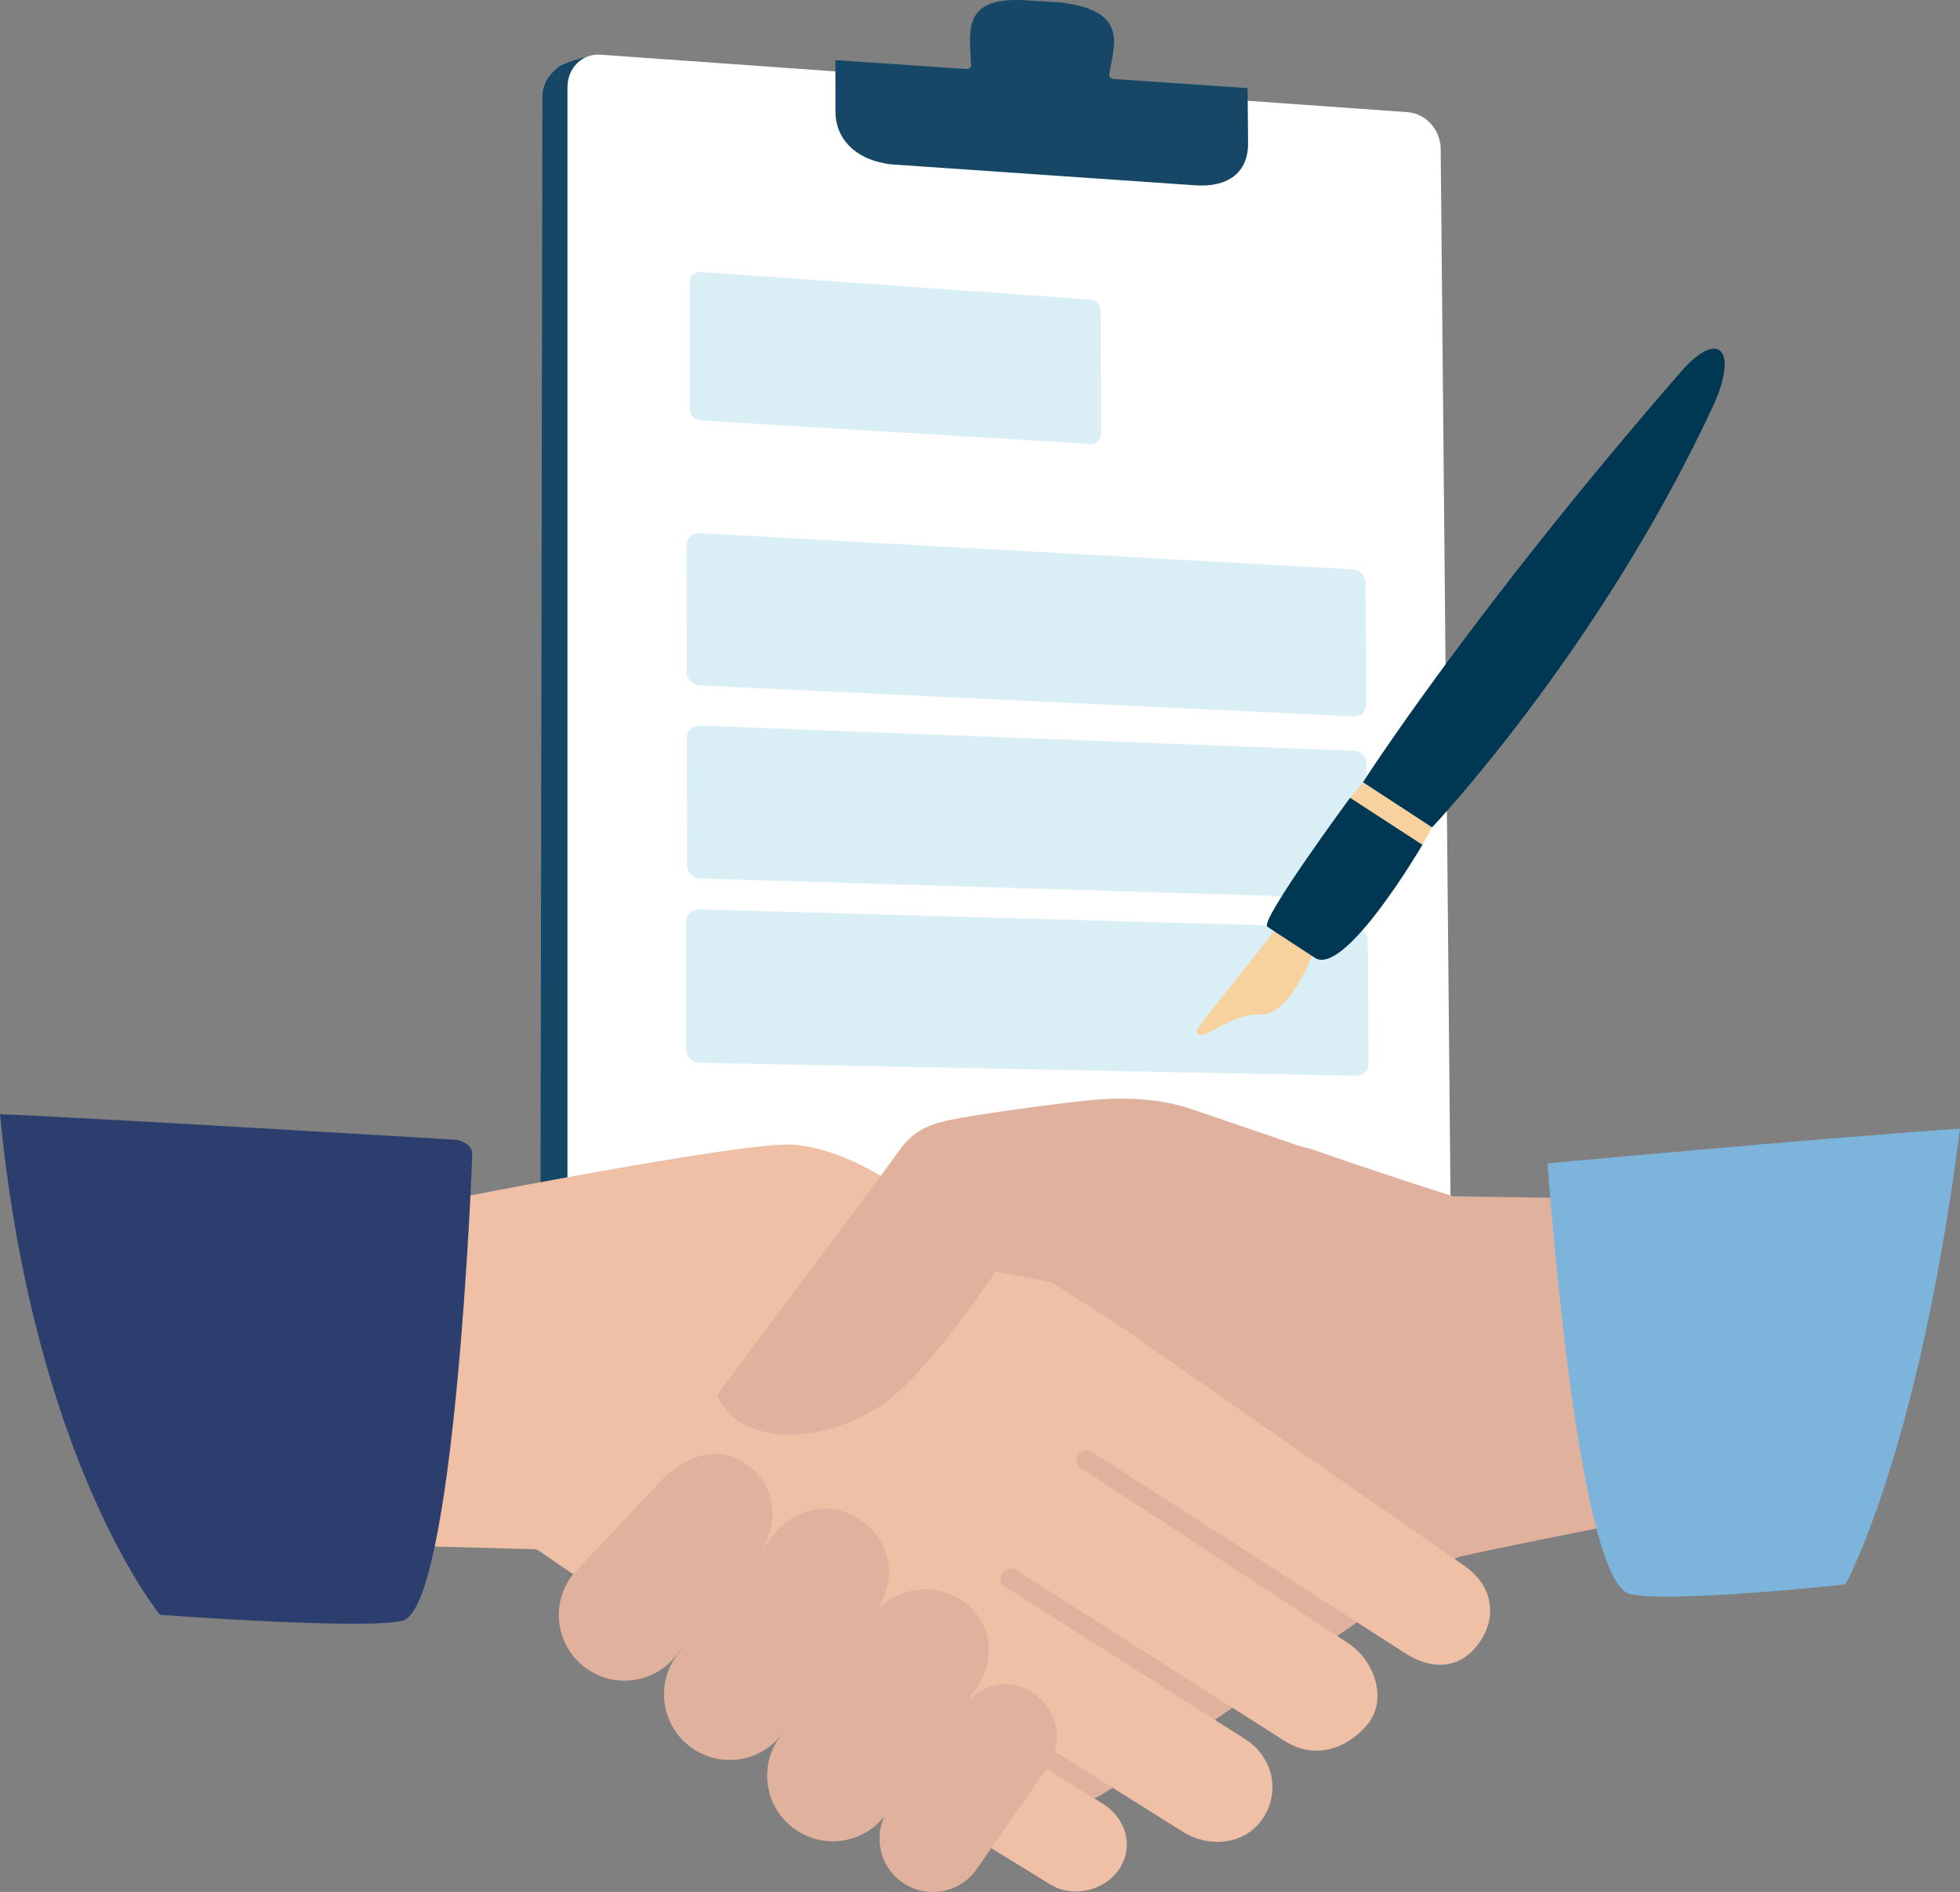 <svg xmlns="http://www.w3.org/2000/svg" id="_&#x30EC;&#x30A4;&#x30E4;&#x30FC;_2" data-name="&#x30EC;&#x30A4;&#x30E4;&#x30FC; 2" viewBox="0 0 497.87 480.53"><rect x="0" y="0" width="497.87" height="480.53" fill="#808080" stroke="none"/><defs><style>      .cls-1 {        fill: #f7d29f;      }      .cls-1, .cls-2, .cls-3, .cls-4, .cls-5, .cls-6, .cls-7, .cls-8, .cls-9 {        stroke-width: 0px;      }      .cls-2 {        fill: #2b3e6d;      }      .cls-3 {        fill: #174766;      }      .cls-4 {        fill: #daeef5;      }      .cls-5 {        fill: #e0b29d;      }      .cls-6 {        fill: #7cb4dc;      }      .cls-7 {        fill: #efbfa6;      }      .cls-8 {        fill: #fff;      }      .cls-9 {        fill: #003853;      }    </style></defs><g id="Vrstva_1" data-name="Vrstva 1"><g><g><g><path class="cls-3" d="m137.77,24.71c0-3.18,1.59-5.73,3.89-7.51,1.15-1.19,8.09-3.2,9.73-3.09l206.82,26.66c4.71.33,7.25,4.83,7.25,9.71l-1.66,213.1c0,3.31.29,24.51,2.1,30.54-1.4.39-22.75,12.68-24.26,12.58l-188.78,7.29h-6.74c-4.71-.33-8.82-5.19-8.82-10.07l.47-279.21Z"></path><path class="cls-8" d="m144.15,22.12c0-4.88,3.75-8.56,8.37-8.23l205.07,14.6c4.62.33,8.37,4.55,8.37,9.42l2.5,267.07c0,4.87-3.75,8.56-8.37,8.23l-207.58,1.12c-4.62-.33-8.37-4.55-8.37-9.42V22.12Z"></path><path class="cls-3" d="m281.81,18.6c1.23-7.44,4.87-15.97-12.61-18-.5-.06-6.73-.38-7.27-.42-17.93-1.58-15.6,7.49-15.26,16.63,0,.32-.65.77-1.26.72-.6-.05-33.21-2.26-33.21-2.26l.02,13.16c0,6.64,4.91,12.25,14.22,13.32l77.57,5.34c7.64.42,13.21-3,13.02-11.08l-.12-13.63s-33.64-2.28-34.12-2.32c-.48-.03-1.16-.43-.99-1.47Z"></path></g><g><path class="cls-4" d="m276.9,76.1c1.48.1,2.67,1.36,2.68,2.8l.12,31.4c0,1.44-1.18,2.54-2.65,2.45l-99.02-5.95c-1.56-.09-2.83-1.38-2.83-2.87v-32.36c0-1.49,1.27-2.6,2.83-2.49l98.88,7Z"></path><path class="cls-4" d="m177.79,135.4c-1.88-.09-3.41,1.3-3.41,3.12l.05,32.14c0,1.82,1.54,3.36,3.42,3.44l166.06,7.84c1.75.07,3.16-1.3,3.15-3.05l-.2-30.94c0-1.75-1.44-3.24-3.18-3.33l-165.9-9.21Z"></path><path class="cls-4" d="m177.87,184.29c-1.89-.07-3.42,1.35-3.41,3.18l.05,32.25c0,1.83,1.53,3.35,3.42,3.4l166.26,5.04c1.75.04,3.16-1.34,3.16-3.11l-.19-31.05c-.02-1.76-1.44-3.23-3.2-3.3l-166.1-6.41Z"></path><path class="cls-4" d="m177.69,230.97c-1.89-.04-3.42,1.41-3.42,3.24l.05,32.36c0,1.84,1.54,3.34,3.43,3.36l166.73,3.3c1.75.02,3.17-1.39,3.16-3.16l-.2-31.15c0-1.76-1.44-3.23-3.2-3.26l-166.56-4.69Z"></path></g></g><path class="cls-5" d="m417.06,385.91l-16.33-81.59-31.56-.47c-12.62-4-22.52-7.25-34.61-11.5-8.61-3.03-15.15-1.9-21.61.93-10.34,4.52-128.49,83.75-131.83,85.48-5.18,2.68-6.65,11.64-4.47,15.4,2.17,3.76,71.02,51.48,80.31,57.5,6.95,4.51,14.29,9.23,22.76,4.21,17.98-10.65,72-49.71,90.48-60.29,1.01-.58,46.87-9.68,46.87-9.68Z"></path><path class="cls-7" d="m105.87,392.68l29.75.79c.43,0,.85.15,1.22.39,4.22,2.84,13.05,8.92,21.58,14.8,9.12,6.28,18.54,12.77,22.3,15.28.14.09.27.2.39.33.33.35.75.87,1.23,1.47.53.67,1.64,2.06,2.04,2.35l82.19,50.4c1.94,1.26,4.22,1.91,6.64,1.91,4.57,0,8.85-2.23,11.18-5.81,1.73-2.67,2.27-5.8,1.5-8.82-.77-3.02-2.74-5.68-5.55-7.51l-43.28-26.92c-.14-.09-.27-.19-.39-.31-.72-.7-.94-1.76-.56-2.69.33-.8,1.15-1.6,2.28-1.6.43,0,.85.12,1.21.35l60.6,37.99c2.76,1.79,5.88,2.73,9.05,2.73,4.87,0,9.1-2.21,11.61-6.06,2.13-3.29,2.85-7.15,2.02-10.86-.83-3.71-3.13-6.94-6.46-9.1l-61.25-38.89c-.54-.35-.92-.9-1.03-1.53-.11-.63.05-1.29.44-1.79.25-.32.89-.85,1.33-1.03.69-.29,1.48-.23,2.12.18l68.14,43.36c2.63,1.71,5.39,2.57,8.22,2.57,4.56,0,9.08-2.26,12.72-6.37,2.2-2.49,3.15-5.84,2.66-9.44-.62-4.56-3.45-8.99-7.38-11.54l-67.4-44.19c-.53-.19-.97-.57-1.24-1.09-.4-.75-.33-1.68.16-2.38.02-.03.07-.1.18-.27.33-.51.84-.88,1.44-1,.59-.13,1.22-.02,1.73.31l79.82,51.3c2.89,1.85,5.9,2.84,8.69,2.84,4.19,0,7.78-2.15,10.39-6.22,2.2-3.43,2.89-7.08,1.99-10.56-.89-3.46-3.25-6.5-6.83-8.79l-87.56-60.92h0c-.26-.17-.72-.46-1.61-1.03-22.2-14.27-27.7-17.76-28.33-18.14-.05-.03-.11-.06-.16-.09-8.98-5.77-16.31-10.17-21.66-13.38-2.8-1.68-5.01-3.01-6.75-4.1-5.83-3.67-14.74-8.19-24.03-8.89-.31-.02-.67-.03-1.08-.03-13.32,0-70.81,11.04-81.88,13.19l-12.36,88.88h0Z"></path><path class="cls-5" d="m367.02,303.75s-47.62-16.39-64.55-22.11c-6.65-2.25-15.34-3.26-26-2.16-9.63.99-28.48,3.55-35.45,5.04-5.06,1.08-9.23,2.67-12.96,8.21-1.9,2.82-43.22,57.94-45.91,61.62,6.43,14.39,29.88,12.01,43.96.92,7.49-5.89,16.32-17.35,26.8-32.24.82-.04,28.56,5.56,29.15,5.58,7.68,4.63,24.34,15.7,24.85,16.04,18.94,11.13,42.07,11.01,55.7,6.44l4.42-47.34Z"></path><g><path class="cls-5" d="m145.47,399.95c-5.66,7.27-4.35,17.75,2.93,23.41h0c7.27,5.66,17.75,4.34,23.41-2.93l20.52-25.18c5.65-7.27,5.26-17.18-2.01-22.83l-.37-.27c-7.27-5.65-16.34-2.35-22.55,4.48l-21.93,23.33Z"></path><path class="cls-5" d="m172.19,420.08c-5.66,7.27-4.34,17.76,2.93,23.41h0c7.27,5.66,17.75,4.35,23.41-2.93l23.52-30.64c5.65-7.27,4.98-17.24-2.29-22.89l-.64-.52c-7.27-5.65-17.12-3.82-22.77,3.45l-24.16,30.12Z"></path><path class="cls-5" d="m198.38,440.74c-5.65,7.27-4.35,17.76,2.93,23.41h0c7.27,5.66,17.76,4.34,23.41-2.93l22.55-31.36c5.65-7.27,5.32-17.04-1.95-22.69h0c-7.27-5.66-17.76-4.34-23.41,2.93l-23.53,30.64Z"></path><path class="cls-5" d="m226.27,458.65c-4.6,5.91-3.53,14.43,2.38,19.03h0c5.91,4.6,14.43,3.53,19.03-2.38l17.89-25.73c4.6-5.91,3.57-14.42-2.34-19.02h0c-5.91-4.6-13.63-3.38-18.23,2.53l-18.73,25.56Z"></path></g><path class="cls-6" d="m468.76,402.42s18.58-33.31,29.11-115.77c-38.96,2.72-104.76,8.83-104.76,8.83,0,0,7.39,106.29,20.94,109.39,10.41,2.38,54.7-2.45,54.7-2.45Z"></path><path class="cls-2" d="m40.63,410.13S8.55,371.23,0,283c19.26.68,115.96,6.5,115.96,6.5,0,0,4.01.67,3.99,3.66-.02,2.98-4.51,115.57-17.83,118.53-10.23,2.27-61.5-1.55-61.5-1.55Z"></path><g><path class="cls-1" d="m333.54,242.14s-6.02,16.05-13.35,15.54c-4.56-.31-9.14,2.4-13.14,4.56-2.43,1.31-3.81.32-2.75-1.17,1.07-1.49,19.71-24.97,19.71-24.97l18.93-33.48,3.28-3.94,17.55,11.46-2.45,4.43-27.79,27.57Z"></path><path class="cls-9" d="m342.94,202.63s-22.94,31.12-21.03,32.72c.32.27,11.55,7.55,11.92,7.81,7.53,5.55,27.49-28.59,27.49-28.59l-18.38-11.94Z"></path><path class="cls-9" d="m346.22,198.68s27.58-43.12,80.74-104.23c9.68-11.12,14.83-5.57,8.03,9.02-28.94,62.05-71.22,106.67-71.22,106.67l-17.55-11.46Z"></path></g></g></g></svg>